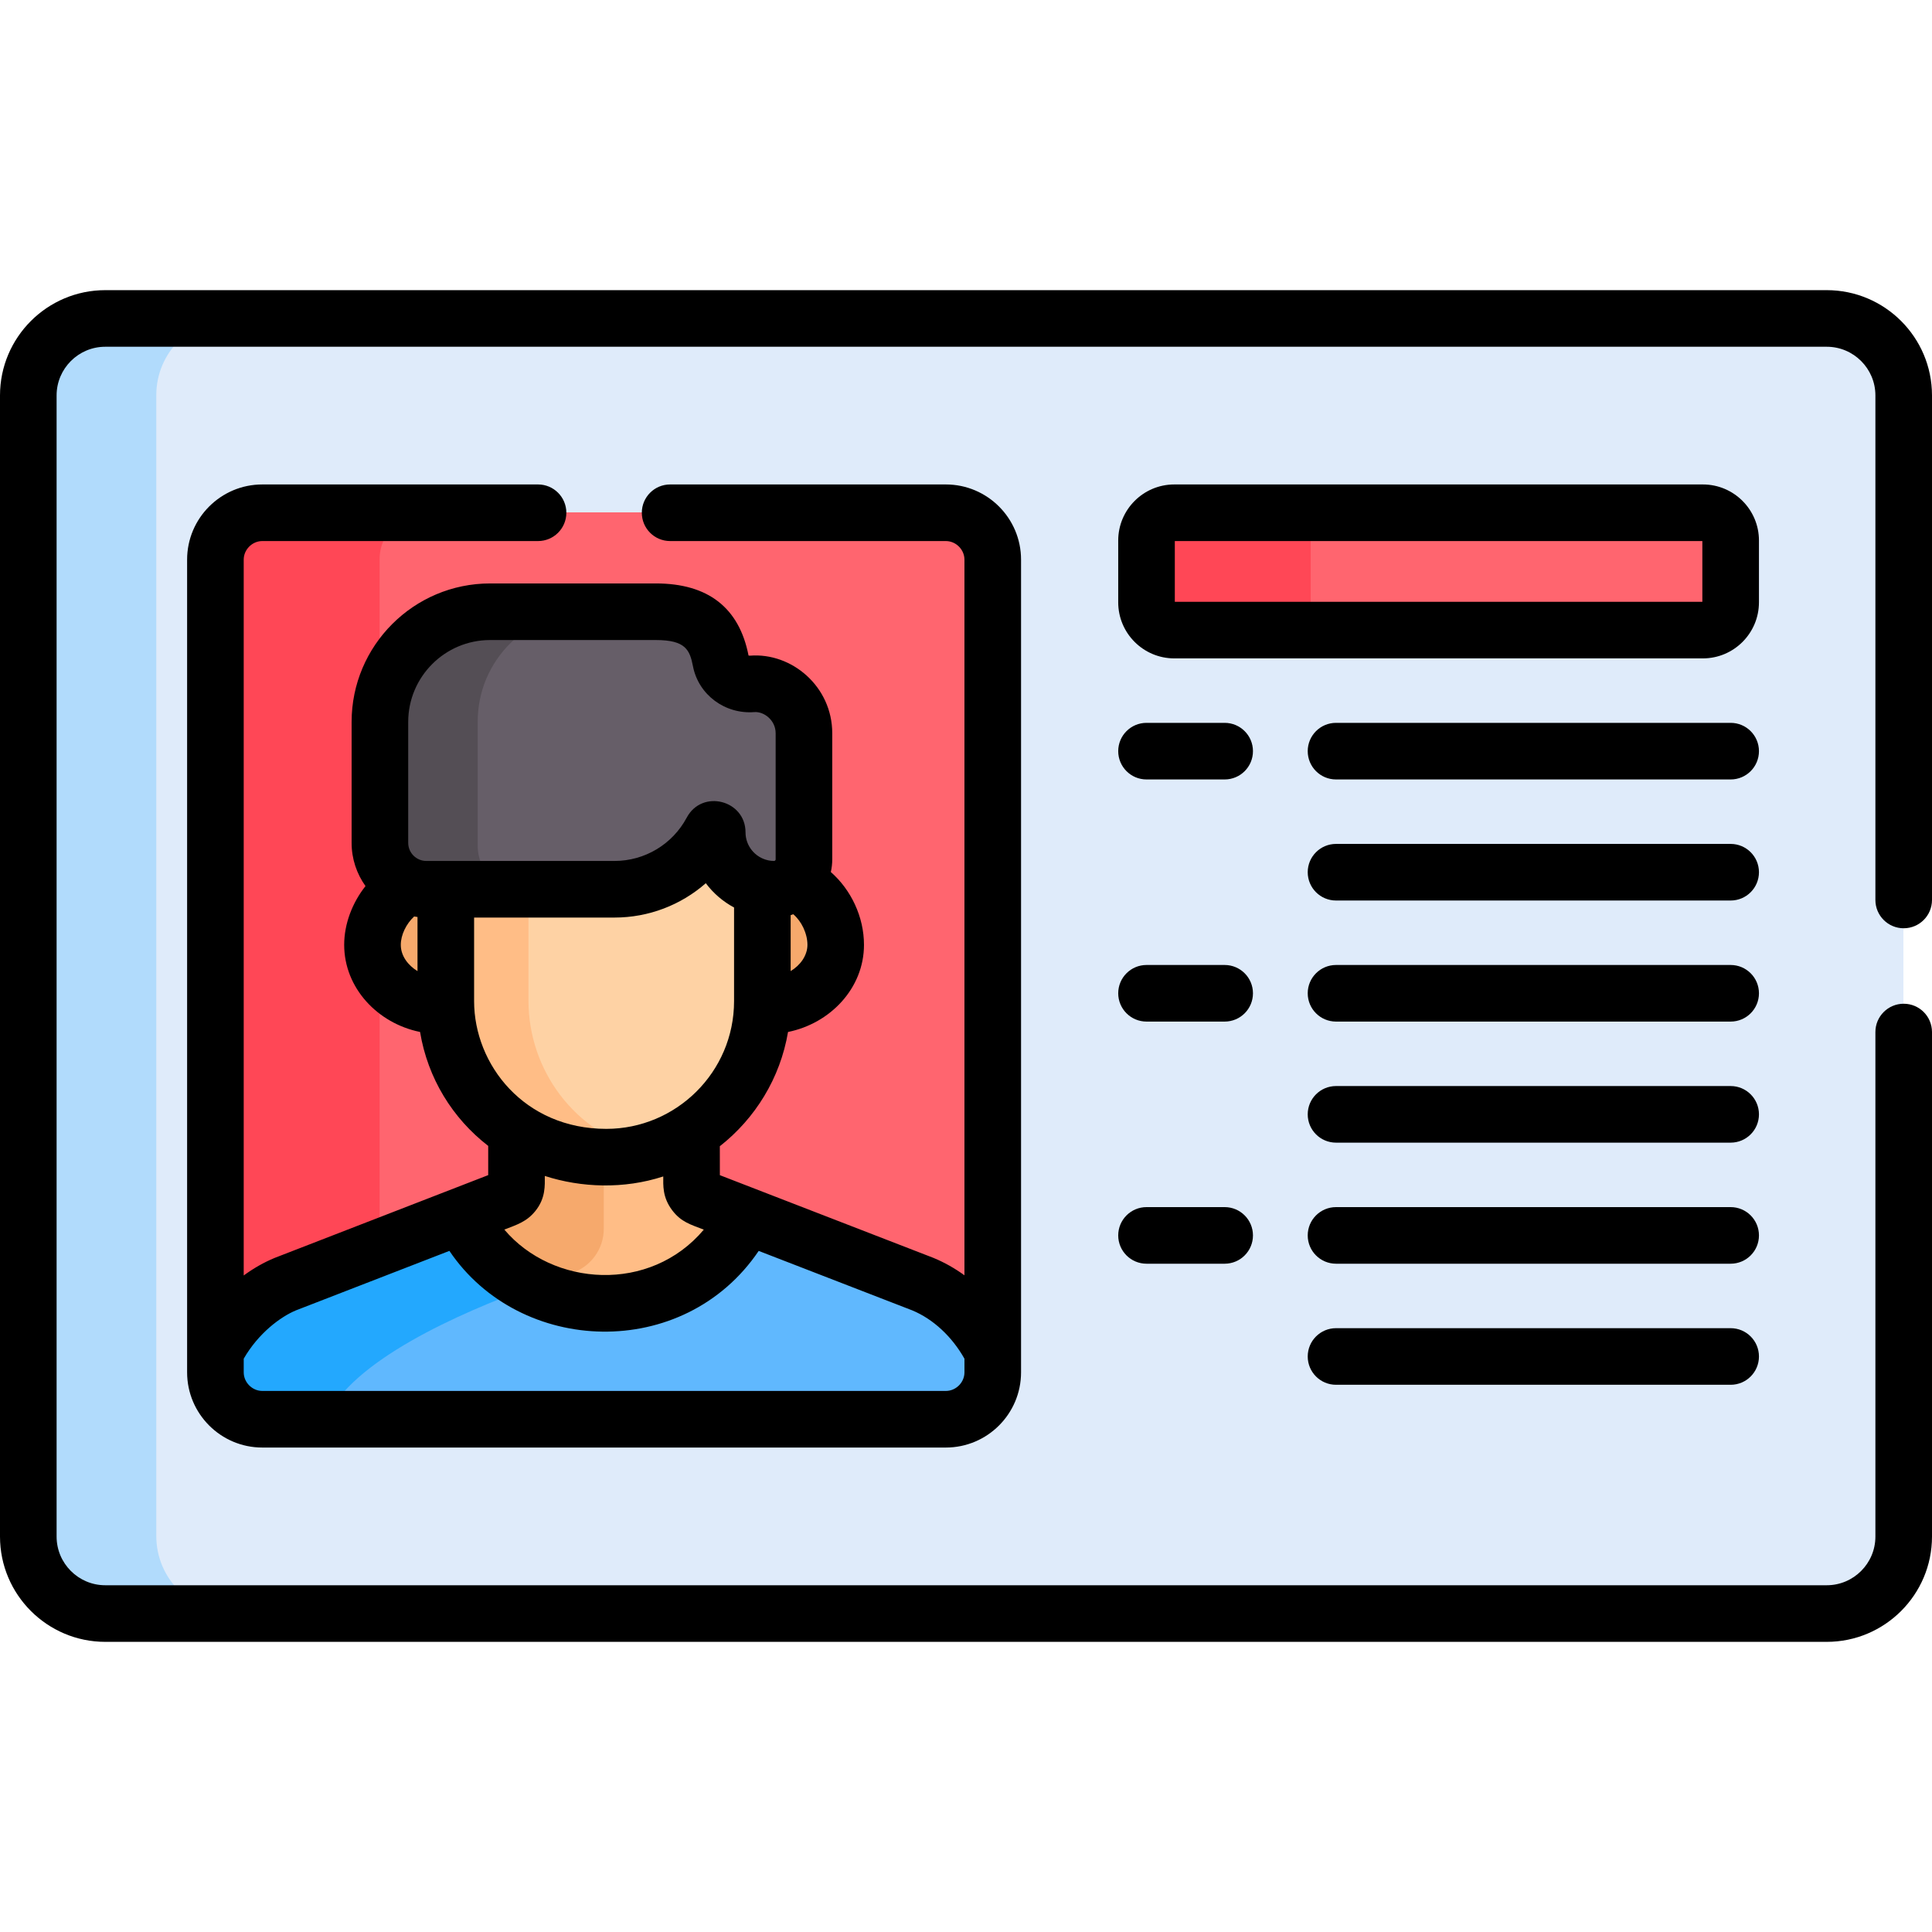 <svg id="Capa_1" enable-background="new 0 0 512.002 512.002" height="512" viewBox="0 0 512.002 512.002" width="512" xmlns="http://www.w3.org/2000/svg"><g><g><path d="m484.025 84.287h-456.21c-11.218 0-20.396 9.178-20.396 20.396v302.424c0 11.218 9.178 20.396 20.396 20.396h456.21c11.218 0 20.396-9.178 20.396-20.396v-302.424c0-11.218-9.178-20.396-20.396-20.396z" fill="#dfebfa"/><path d="m41.419 407.107v-302.424c0-11.218 9.178-20.396 20.396-20.396h-34c-11.218 0-20.396 9.178-20.396 20.396v302.424c0 11.218 9.178 20.396 20.396 20.396h34c-11.218 0-20.396-9.178-20.396-20.396z" fill="#b1dbfc"/><path d="m263.008 359.376v-211.17c0-6.834-5.591-12.426-12.426-12.426h-181.15c-6.834 0-12.426 5.592-12.426 12.426v211.171h206.002z" fill="#ff656f"/><path d="m113.024 135.78h-43.592c-6.834 0-12.426 5.592-12.426 12.426v211.171h43.593v-211.171c0-6.834 5.591-12.426 12.425-12.426z" fill="#ff4756"/><path d="m120.785 322.659c6.955 13.7 21.196 23.703 39.849 23.703 16.819 0 31.418-9.644 38.587-23.687l-13.351-5.171c-.694-.268-1.332-.741-1.816-1.378-.541-.711-.861-1.586-.864-2.522l-.012-16.78c-6.495 4.25-14.248 6.732-22.573 6.732-9.18 0-17.237-2.546-23.807-6.794v16.817c0 1.112-.347 1.925-.846 2.541-.943 1.163-2.437 1.604-3.235 1.913z" fill="#ffbd86"/><path d="m160.008 325.645v-22.099c-8.931-.109-16.782-2.628-23.209-6.784v16.817c0 1.112-.347 1.925-.846 2.541-.943 1.163-2.437 1.604-3.235 1.913l-11.932 4.626c4.021 7.92 10.48 14.599 18.816 18.829 4.489-1.655 8.564-3.034 11.87-4.1 5.093-1.643 8.536-6.392 8.536-11.743z" fill="#f6a96c"/><path d="m244.456 340.193-46.725-18.095c-6.74 13.708-20.846 23.167-37.125 23.167-18.061 0-31.794-9.819-38.329-23.183l-46.717 18.112c-6.281 2.585-13.937 8.768-18.553 17.866v5.526c0 6.834 5.591 12.426 12.426 12.426h181.151c6.834 0 12.426-5.592 12.426-12.426v-5.486c-4.125-8.267-10.934-14.772-18.554-17.907z" fill="#60b8fe"/><path d="m141.144 340.924c-8.458-4.113-14.955-10.841-18.868-18.844l-46.716 18.113c-6.281 2.585-13.937 8.768-18.553 17.865v5.526c0 6.834 5.591 12.426 12.426 12.426h16.969c6.571-15.321 35.186-27.998 54.742-35.086z" fill="#23a8fe"/><path d="m451.204 135.78h-140.088c-4.064 0-7.358 3.294-7.358 7.357v16.38c0 4.063 3.294 7.357 7.358 7.357h140.088c4.064 0 7.358-3.294 7.358-7.357v-16.38c-.001-4.063-3.295-7.357-7.358-7.357z" fill="#ff656f"/><path d="m347.351 159.517v-16.38c0-4.063 3.294-7.357 7.357-7.357h-43.592c-4.064 0-7.358 3.294-7.358 7.357v16.38c0 4.063 3.294 7.357 7.358 7.357h43.592c-4.063.001-7.357-3.293-7.357-7.357z" fill="#ff4756"/><path d="m210.169 232.79c-1.379 1.171-3.159 1.883-5.1 1.883-1.067 0-2.992-.114-3.998-.328v30.864c0 .384-.019.763-.029 1.144 10.333.83 20.342-6.784 20.342-16.059-.001-7.064-4.549-15.236-11.215-17.504z" fill="#ffbd86"/><path d="m213.652 234.624c-1.078-.785-2.244-1.412-3.483-1.834-1.379 1.171-3.159 1.883-5.1 1.883-1.068 0-2.992-.114-3.998-.328v30.864c0 .384-.019.763-.029 1.144 4.54.365 9.017-.902 12.611-3.222v-28.507z" fill="#f6a96c"/><path d="m118.944 265.209v-30.536h-6.05c-1.627 0-3.176-.323-4.597-.897-5.505 2.775-9.665 10.126-9.665 16.517 0 9.264 9.992 16.891 20.341 16.059-.011-.38-.029-.76-.029-1.143z" fill="#ffbd86"/><path d="m118.944 263.133c-4.587-2.962-7.731-7.643-7.731-12.839 0-5.618 3.215-11.974 7.731-15.316v-.305h-6.05c-1.627 0-3.176-.323-4.597-.897-5.505 2.775-9.665 10.126-9.665 16.517 0 9.264 9.992 16.891 20.341 16.059-.011-.381-.028-.761-.028-1.143v-2.076z" fill="#f6a96c"/><path d="m189.99 220.477c0-.808-1.082-1.086-1.463-.374-4.916 9.195-14.604 15.453-25.759 15.453h-44.706v29.653c0 21.61 16.932 41.347 42.544 41.347 22.799 0 41.348-18.549 41.348-41.347v-29.981c-6.812-1.445-11.964-7.525-11.964-14.751z" fill="#fed2a4"/><g><path d="m140.052 265.209v-29.653h-21.99v29.653c0 21.61 16.932 41.347 42.544 41.347 3.669 0 7.226-.486 10.615-1.388-19.13-4.848-31.169-21.737-31.169-39.959z" fill="#ffbd86"/></g><path d="m199.267 181.129c-3.951.304-7.576-2.18-8.336-6.069-1.281-6.549-4.523-13.048-17.189-13.048h-43.942c-16.127 0-29.201 13.074-29.201 29.201v32.931c0 6.791 5.505 12.295 12.295 12.295h49.874c11.155 0 20.843-6.258 25.759-15.453.381-.713 1.463-.434 1.463.374 0 8.293 6.786 15.079 15.079 15.079 4.347 0 7.904-3.557 7.904-7.904v-34.326c0-7.879-6.874-13.605-13.706-13.08z" fill="#665e68"/><g><path d="m126.598 224.144v-32.931c0-16.127 13.074-29.201 29.201-29.201h-26c-16.127 0-29.201 13.074-29.201 29.201v32.931c0 6.791 5.505 12.295 12.295 12.295h26c-6.79 0-12.295-5.504-12.295-12.295z" fill="#544e55"/></g></g><g><path d="m458.643 223.648h-104.583c-4.143 0-7.5 3.357-7.5 7.5s3.357 7.5 7.5 7.5h104.583c4.143 0 7.5-3.357 7.5-7.5s-3.358-7.5-7.5-7.5z"/><path d="m458.643 255.731h-104.583c-4.143 0-7.5 3.357-7.5 7.5s3.357 7.5 7.5 7.5h104.583c4.143 0 7.5-3.357 7.5-7.5s-3.358-7.5-7.5-7.5z"/><path d="m466.143 143.243c0-8.192-6.665-14.857-14.857-14.857h-140.089c-8.192 0-14.857 6.665-14.857 14.857v16.38c0 8.192 6.665 14.857 14.857 14.857h140.088c8.192 0 14.857-6.665 14.857-14.857v-16.38zm-15 16.237h-139.803v-16.095h139.803z"/><path d="m458.643 191.564h-104.583c-4.143 0-7.5 3.357-7.5 7.5s3.357 7.5 7.5 7.5h104.583c4.143 0 7.5-3.357 7.5-7.5s-3.358-7.5-7.5-7.5z"/><path d="m458.643 287.815h-104.583c-4.143 0-7.5 3.357-7.5 7.5s3.357 7.5 7.5 7.5h104.583c4.143 0 7.5-3.357 7.5-7.5s-3.358-7.5-7.5-7.5z"/><path d="m458.643 319.898h-104.583c-4.143 0-7.5 3.357-7.5 7.5s3.357 7.5 7.5 7.5h104.583c4.143 0 7.5-3.357 7.5-7.5s-3.358-7.5-7.5-7.5z"/><path d="m458.643 351.982h-104.583c-4.143 0-7.5 3.357-7.5 7.5s3.357 7.5 7.5 7.5h104.583c4.143 0 7.5-3.357 7.5-7.5s-3.358-7.5-7.5-7.5z"/><path d="m324.549 255.731h-20.709c-4.143 0-7.5 3.357-7.5 7.5s3.357 7.5 7.5 7.5h20.709c4.143 0 7.5-3.357 7.5-7.5s-3.358-7.5-7.5-7.5z"/><path d="m324.549 191.564h-20.709c-4.143 0-7.5 3.357-7.5 7.5s3.357 7.5 7.5 7.5h20.709c4.143 0 7.5-3.357 7.5-7.5s-3.358-7.5-7.5-7.5z"/><path d="m324.549 319.898h-20.709c-4.143 0-7.5 3.357-7.5 7.5s3.357 7.5 7.5 7.5h20.709c4.143 0 7.5-3.357 7.5-7.5s-3.358-7.5-7.5-7.5z"/><path d="m69.513 143.386h73.076c4.143 0 7.5-3.357 7.5-7.5s-3.357-7.5-7.5-7.5h-73.076c-10.987 0-19.926 8.938-19.926 19.926v215.378c0 10.987 8.938 19.926 19.926 19.926h181.151c10.987 0 19.926-8.938 19.926-19.926v-215.378c0-10.987-8.938-19.926-19.926-19.926h-73.075c-4.143 0-7.5 3.357-7.5 7.5s3.357 7.5 7.5 7.5h73.075c2.67 0 4.926 2.256 4.926 4.926v189.657c-2.583-1.87-5.334-3.427-8.198-4.605-.049-.021-.098-.039-.146-.059l-56.476-21.872-.007-7.671c9.376-7.351 16.004-18.045 18.074-30.276 11.206-2.264 20.127-11.615 20.127-23.086 0-7.448-3.438-14.605-8.785-19.302.239-1.077.375-2.191.375-3.339v-33.443c0-12.353-10.701-21.418-21.781-20.558-.027.002-.053.003-.078.003-.202 0-.322-.063-.323-.038-2.48-12.678-10.74-19.104-24.548-19.104h-43.943c-20.237 0-36.701 16.464-36.701 36.701v32.048c0 4.27 1.373 8.217 3.681 11.454-3.514 4.443-5.648 10.031-5.648 15.578 0 11.404 8.84 20.8 20.109 23.083 2.037 12.288 8.613 22.894 18.058 30.195v7.743l-56.45 21.886c-.048.019-.096.038-.144.058-2.833 1.166-5.593 2.743-8.199 4.65v-189.703c0-2.67 2.256-4.926 4.926-4.926zm140.021 99.132c.235-.07.464-.153.694-.234 2.194 1.879 3.737 5.045 3.737 8.115 0 2.9-1.904 5.417-4.431 6.957zm-98.891 14.84c-2.507-1.528-4.43-4.041-4.43-6.958 0-2.658 1.452-5.598 3.541-7.524.295.049.59.101.889.136zm2.333-29.196c-2.645 0-4.796-2.151-4.796-4.795v-32.048c0-11.966 9.735-21.701 21.701-21.701h43.943c7.892 0 8.978 2.64 9.828 6.986 1.466 7.503 8.453 12.724 16.271 12.108 2.582-.175 5.631 2.176 5.631 5.603v33.443c0 .203-.2.403-.404.403-.522 0-1.031-.053-1.524-.154-.028-.006-.054-.015-.082-.021-3.41-.739-5.974-3.777-5.974-7.404 0-8.555-11.513-11.518-15.577-3.909-3.789 7.086-11.125 11.488-19.146 11.488h-49.871zm12.667 37.153v-22.153h37.206c9.065 0 17.612-3.322 24.197-9.102 1.985 2.659 4.545 4.862 7.488 6.438v24.817c0 18.839-15.388 33.847-33.848 33.847-21.764 0-35.043-17.032-35.043-33.847zm60.87 60.555c-14.219 16.905-40.047 15.147-52.862-.017 3.32-1.287 5.9-2.059 8.211-4.907 2.781-3.432 2.518-6.84 2.518-9.307 9.676 3.124 20.935 3.538 31.391.133.002 2.253-.27 5.501 2.389 8.989 2.343 3.094 4.867 3.759 8.353 5.109zm-108.082 21.391 40.664-15.764c18.689 27.702 62.084 29.359 81.969.009l40.688 15.757c5.554 2.307 10.522 6.928 13.839 12.814v3.613c0 2.67-2.256 4.926-4.926 4.926h-181.152c-2.67 0-4.926-2.256-4.926-4.926v-3.624c3.928-6.807 9.789-11.116 13.844-12.805z"/><path d="m484.106 76.893h-456.21c-15.381 0-27.896 12.514-27.896 27.896v302.424c0 15.382 12.515 27.896 27.896 27.896h456.21c15.382 0 27.896-12.515 27.896-27.896v-133.712c0-4.143-3.357-7.5-7.5-7.5s-7.5 3.357-7.5 7.5v133.712c0 7.111-5.785 12.896-12.896 12.896h-456.21c-7.111 0-12.896-5.785-12.896-12.896v-302.424c0-7.111 5.785-12.896 12.896-12.896h456.21c7.11 0 12.896 5.785 12.896 12.896v133.712c0 4.143 3.357 7.5 7.5 7.5s7.5-3.357 7.5-7.5v-133.712c0-15.382-12.514-27.896-27.896-27.896z"/></g></g></svg>